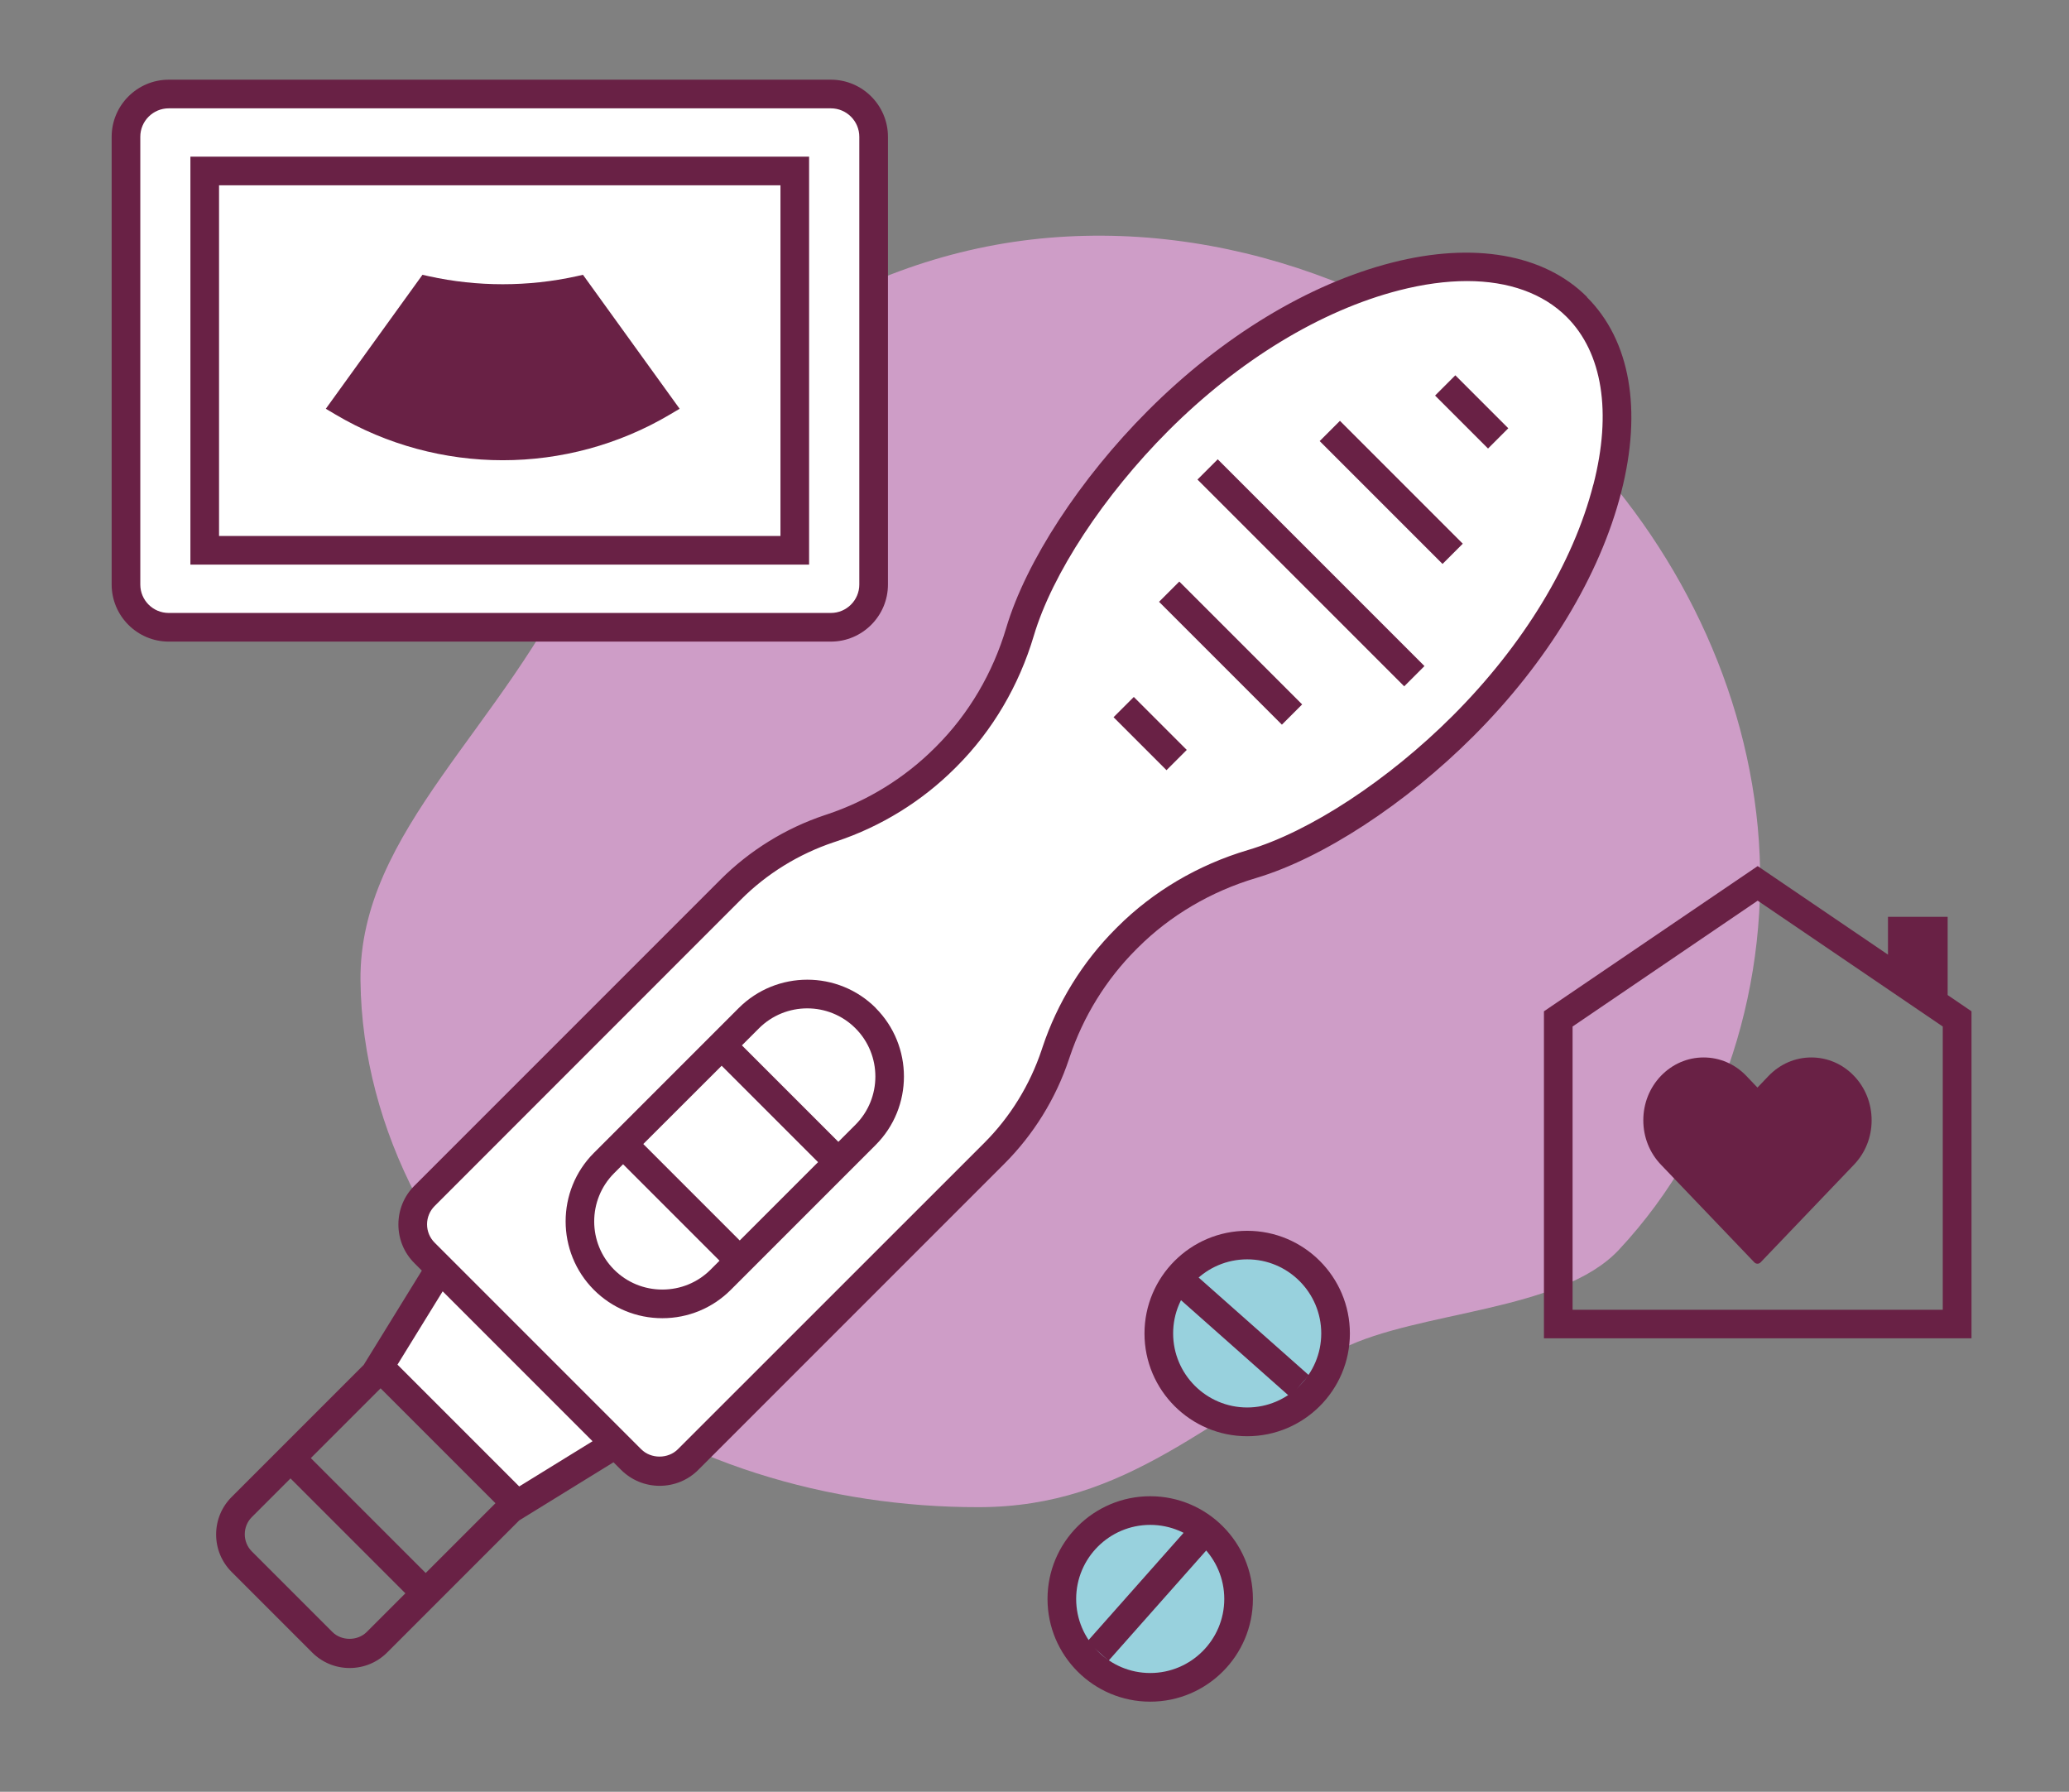 <?xml version="1.0" encoding="UTF-8"?>
<svg xmlns="http://www.w3.org/2000/svg" version="1.1" viewBox="0 0 198.64 172">
  <rect x="0" y="0" width="198.64" height="172" fill="#808080" stroke="none"/>
  <defs>
    <style>
      .cls-1 {
        fill: #692145;
      }

      .cls-2 {
        fill: #fff;
      }

      .cls-3 {
        fill: #ce9dc7;
      }

      .cls-4 {
        fill: #98d1dd;
      }
    </style>
  </defs>
  <!-- Generator: Adobe Illustrator 28.7.0, SVG Export Plug-In . SVG Version: 1.2.0 Build 45)  -->
  <g>
    <g id="Layer_1">
      <path class="cls-3" d="M55.74,53.76c7.63-16.85,24.87-28.62,43.24-30.76,18.37-2.14,37.35,4.98,50.66,17.81,10.56,10.18,17.76,24,19.12,38.61,1.36,14.6-3.33,29.85-13.34,40.56-5.58,5.96-19.26,5.84-26.56,9.49-12.9,6.45-20.45,15.19-34.88,15.21-14.42.02-29.05-4.28-40.33-13.26-11.28-8.98-18.89-22.87-19.04-37.29-.15-14.42,13.86-24.33,21.12-40.37Z"></path>
      <path class="cls-2" d="M101.39,100.96c1.35-4.06,3.67-7.81,6.7-10.84l.16-.16c3.25-3.25,7.38-5.69,11.95-7.05,6.14-1.83,13.91-6.91,20.27-13.27,6.94-6.94,11.85-15.03,13.83-22.79,1.9-7.44.86-13.61-2.92-17.4-2.55-2.55-6.18-3.85-10.55-3.85-2.12,0-4.42.31-6.85.93-7.76,1.98-15.85,6.9-22.79,13.83-6.36,6.36-11.44,14.12-13.27,20.27-1.36,4.57-3.79,8.7-7.04,11.95l-.16.16c-3.03,3.03-6.78,5.35-10.84,6.7l-.27.09c-3.55,1.18-6.83,3.21-9.47,5.85l-29.39,29.4c-1.51,1.51-1.51,3.96,0,5.47l19.83,19.83c1.51,1.51,3.96,1.51,5.47,0l29.4-29.4c2.65-2.65,4.67-5.92,5.85-9.47l.09-.27Z"></path>
      <path class="cls-2" d="M71.9,97.74l-13.91,13.91c-3.09,3.09-3.09,8.11,0,11.2,1.54,1.54,3.57,2.32,5.6,2.32s4.06-.77,5.6-2.32l13.91-13.91c3.09-3.09,3.09-8.11,0-11.2-3.09-3.09-8.11-3.09-11.2,0Z"></path>
      <line class="cls-2" x1="69.28" y1="100.35" x2="80.49" y2="111.56"></line>
      <g>
        <line class="cls-2" x1="59.82" y1="109.81" x2="71.03" y2="121.02"></line>
        <path class="cls-1" d="M84.08,96.76c-3.62-3.62-9.52-3.62-13.15,0l-13.91,13.91c-3.62,3.62-3.62,9.52,0,13.15,1.75,1.75,4.09,2.72,6.57,2.72s4.82-.97,6.57-2.72l13.91-13.91c3.62-3.62,3.62-9.52,0-13.15ZM69.28,102.3l9.26,9.26-7.52,7.52-9.26-9.26,7.52-7.51ZM63.59,123.79c-1.75,0-3.4-.68-4.63-1.91-2.55-2.55-2.55-6.71,0-9.26l.86-.86,9.26,9.26-.86.86c-1.23,1.23-2.88,1.91-4.63,1.91ZM82.13,107.97l-1.64,1.64-9.26-9.26,1.64-1.64h0c2.56-2.55,6.71-2.55,9.26,0,2.55,2.55,2.55,6.71,0,9.26Z"></path>
      </g>
      <line class="cls-2" x1="28.78" y1="140.86" x2="39.98" y2="152.06"></line>
      <g>
        <line class="cls-2" x1="115.94" y1="45.06" x2="135.78" y2="64.9"></line>
        <rect class="cls-1" x="124.48" y="40.95" width="2.75" height="28.07" transform="translate(-2.01 105.1) rotate(-45)"></rect>
      </g>
      <g>
        <line class="cls-2" x1="127.68" y1="41.37" x2="139.47" y2="53.16"></line>
        <rect class="cls-1" x="132.2" y="38.92" width="2.75" height="16.68" transform="translate(5.7 108.3) rotate(-45)"></rect>
      </g>
      <g>
        <line class="cls-2" x1="112.25" y1="56.8" x2="124.04" y2="68.59"></line>
        <rect class="cls-1" x="116.77" y="54.36" width="2.75" height="16.68" transform="translate(-9.73 101.9) rotate(-45)"></rect>
      </g>
      <g>
        <line class="cls-2" x1="107.89" y1="67.87" x2="112.97" y2="72.95"></line>
        <rect class="cls-1" x="109.05" y="66.82" width="2.75" height="7.19" transform="translate(-17.45 98.71) rotate(-45)"></rect>
      </g>
      <g>
        <line class="cls-2" x1="138.75" y1="37.01" x2="143.83" y2="42.09"></line>
        <rect class="cls-1" x="139.92" y="35.95" width="2.75" height="7.19" transform="translate(13.42 111.49) rotate(-45)"></rect>
      </g>
      <polygon class="cls-2" points="49.64 144.43 36.41 131.2 42.23 121.75 59.09 138.61 49.64 144.43"></polygon>
      <path class="cls-1" d="M152.35,28.49c-4.1-4.1-10.88-5.29-18.71-3.28-7.99,2.04-16.31,7.08-23.42,14.2-6.51,6.51-11.72,14.5-13.61,20.85-1.29,4.35-3.61,8.28-6.7,11.37l-.16.16c-2.88,2.88-6.44,5.08-10.3,6.37l-.27.09c-3.75,1.25-7.21,3.39-10.01,6.19l-29.39,29.39c-.99.99-1.53,2.31-1.53,3.71s.54,2.72,1.53,3.71l.72.72-5.58,9.05-12.68,12.68c-.96.96-1.49,2.24-1.49,3.6s.53,2.64,1.49,3.6l7.73,7.73c.96.96,2.24,1.49,3.6,1.49s2.64-.53,3.6-1.49l12.68-12.68,9.05-5.58.72.72c.99.99,2.31,1.54,3.71,1.54s2.72-.54,3.71-1.53l29.39-29.39c2.8-2.8,4.94-6.26,6.19-10.01l.09-.26c1.29-3.86,3.49-7.42,6.37-10.3l.16-.16c3.09-3.09,7.02-5.41,11.37-6.7,6.35-1.89,14.34-7.1,20.85-13.61,7.11-7.11,12.15-15.43,14.19-23.42,2.03-7.92.86-14.57-3.28-18.71ZM47.57,144.3l-6.7,6.7-11.03-11.03,6.7-6.7,11.03,11.03ZM35.21,156.66c-.88.88-2.42.88-3.3,0l-7.73-7.73c-.44-.44-.68-1.03-.68-1.65s.24-1.21.68-1.65l3.71-3.71,11.03,11.03-3.71,3.71ZM49.85,142.69l-11.69-11.69,4.34-7.04,14.39,14.39-7.04,4.34ZM152.97,46.52c-1.92,7.52-6.71,15.39-13.47,22.16-6.21,6.21-13.75,11.16-19.69,12.92-4.79,1.42-9.12,3.98-12.53,7.39l-.16.16c-3.18,3.18-5.61,7.11-7.03,11.38l-.09.27c-1.12,3.35-3.02,6.44-5.52,8.93l-29.4,29.39c-.94.94-2.58.94-3.52,0l-19.83-19.83c-.47-.47-.73-1.1-.73-1.76s.26-1.29.73-1.76l29.39-29.4c2.49-2.5,5.58-4.4,8.93-5.52l.27-.09c4.27-1.42,8.2-3.85,11.38-7.03l.16-.16c3.41-3.41,5.97-7.75,7.39-12.53,1.76-5.94,6.72-13.48,12.92-19.69,6.77-6.77,14.64-11.55,22.16-13.48,2.3-.59,4.49-.89,6.51-.89,4.01,0,7.32,1.19,9.58,3.45,3.43,3.43,4.34,9.14,2.56,16.08Z"></path>
      <g>
        <path class="cls-4" d="M119.74,136.49c-4.69,0-8.49-3.8-8.49-8.49,0-4.69,3.8-8.49,8.49-8.49,4.69,0,8.49,3.8,8.49,8.49s-3.8,8.49-8.49,8.49Z"></path>
        <path class="cls-1" d="M119.74,137.87c-5.44,0-9.86-4.42-9.86-9.86s4.42-9.86,9.86-9.86,9.86,4.42,9.86,9.86-4.42,9.86-9.86,9.86ZM119.74,120.89c-3.92,0-7.11,3.19-7.11,7.11s3.19,7.11,7.11,7.11,7.11-3.19,7.11-7.11-3.19-7.11-7.11-7.11Z"></path>
      </g>
      <rect class="cls-1" x="117.9" y="120.87" width="2.75" height="14.63" transform="translate(-55.76 132.47) rotate(-48.46)"></rect>
      <g>
        <circle class="cls-4" cx="110.43" cy="153.49" r="8.49"></circle>
        <path class="cls-1" d="M110.43,163.35c-5.44,0-9.86-4.42-9.86-9.86s4.42-9.86,9.86-9.86,9.86,4.42,9.86,9.86-4.42,9.86-9.86,9.86ZM110.43,146.38c-3.92,0-7.11,3.19-7.11,7.11s3.19,7.11,7.11,7.11,7.11-3.19,7.11-7.11-3.19-7.11-7.11-7.11Z"></path>
      </g>
      <rect class="cls-1" x="102.94" y="151.65" width="14.63" height="2.75" transform="translate(-77.4 134.05) rotate(-48.45)"></rect>
      <g>
        <rect class="cls-2" x="12.09" y="9.02" width="71.78" height="51.19" rx="4.1" ry="4.1"></rect>
        <path class="cls-1" d="M79.77,61.59H16.2c-3.02,0-5.48-2.46-5.48-5.48V13.13c0-3.02,2.46-5.48,5.48-5.48h63.57c3.02,0,5.48,2.46,5.48,5.48v42.98c0,3.02-2.46,5.48-5.48,5.48ZM16.2,10.4c-1.5,0-2.73,1.22-2.73,2.73v42.98c0,1.51,1.22,2.73,2.73,2.73h63.57c1.5,0,2.73-1.22,2.73-2.73V13.13c0-1.5-1.22-2.73-2.73-2.73H16.2Z"></path>
      </g>
      <g>
        <rect class="cls-2" x="19.66" y="16.42" width="56.65" height="36.4"></rect>
        <path class="cls-1" d="M77.68,54.2H18.28V15.04h59.4v39.15ZM21.03,51.45h53.9V17.79H21.03v33.65Z"></path>
      </g>
      <g>
        <path class="cls-1" d="M40.98,27.48c4.8,1.06,9.77,1.06,14.57,0l8.28,11.47c-9.6,5.67-21.53,5.67-31.13,0l8.28-11.47Z"></path>
        <path class="cls-1" d="M48.27,44.18c-5.55,0-11.11-1.46-16.06-4.39l-.93-.55,9.28-12.86.63.14c4.63,1.02,9.52,1.02,14.15,0l.63-.14,9.28,12.86-.93.55c-4.95,2.93-10.51,4.39-16.06,4.39ZM34.14,38.64c8.81,4.78,19.45,4.78,28.25,0l-7.26-10.07c-4.5.9-9.22.9-13.73,0l-7.26,10.07Z"></path>
      </g>
      <path class="cls-1" d="M179.69,107.54c0-1.61-.6-3.12-1.69-4.26-1.09-1.14-2.55-1.77-4.1-1.77s-3,.63-4.1,1.77l-1.07,1.12-1.07-1.12c-1.09-1.14-2.55-1.77-4.1-1.77h0c-1.55,0-3,.63-4.1,1.77-1.09,1.14-1.69,2.65-1.69,4.26s.6,3.12,1.69,4.26l8.97,9.38c.08.08.18.13.3.13s.22-.05.3-.13l8.97-9.38c1.09-1.14,1.69-2.65,1.69-4.26Z"></path>
      <path class="cls-1" d="M186.99,95.53v-7.52h-5.73v3.63l-12.51-8.5-20.52,13.94v31.39h41.05v-31.39l-2.29-1.56ZM186.53,125.73h-35.55v-27.19l17.77-12.08,17.77,12.08v27.19Z"></path>
    </g>
  </g>
</svg>
